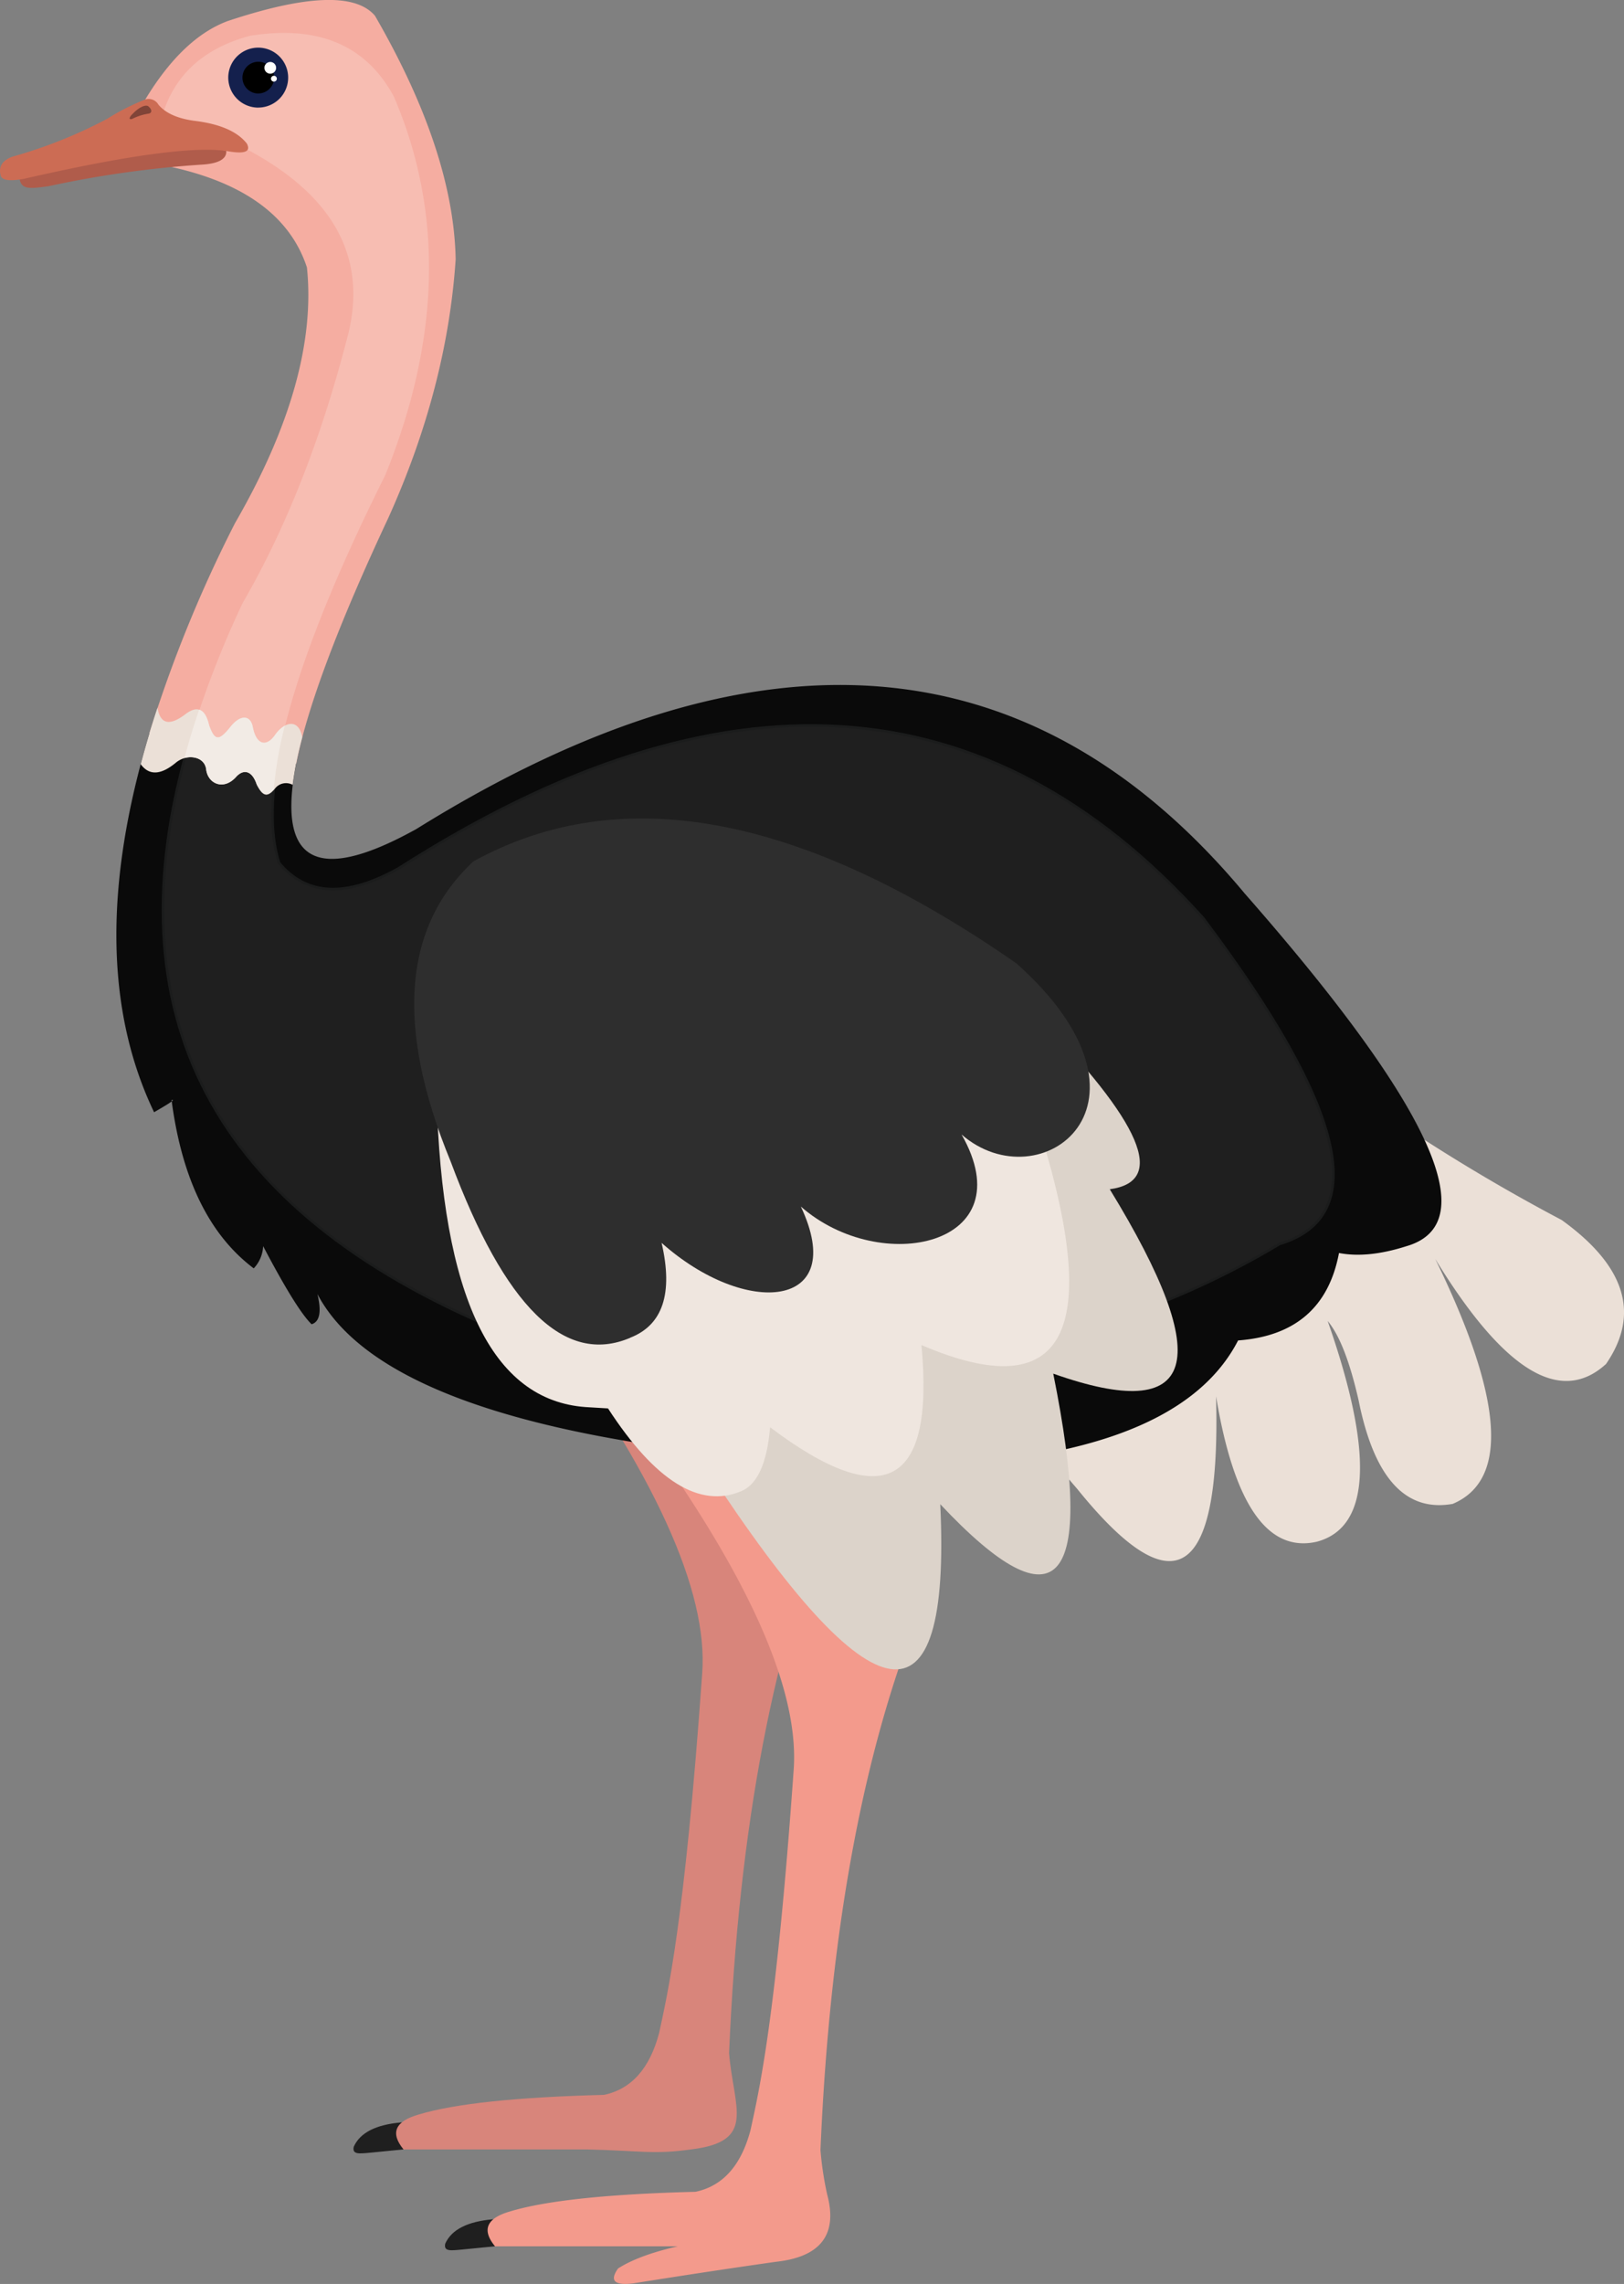 <svg xmlns="http://www.w3.org/2000/svg" width="355.73" height="500" viewBox="0 0 355.73 500">
  <rect x="0" y="0" width="355.73" height="500" fill="#808080" stroke="none"/>
  <defs>
    <style>
      .cls-1 {
        fill: #ebe0d7;
      }

      .cls-1, .cls-10, .cls-11, .cls-12, .cls-13, .cls-14, .cls-15, .cls-16, .cls-17, .cls-18, .cls-2, .cls-3, .cls-4, .cls-5, .cls-6, .cls-7, .cls-8, .cls-9 {
        fill-rule: evenodd;
      }

      .cls-2, .cls-8 {
        fill: #1f1f1f;
      }

      .cls-3 {
        fill: #d8857b;
      }

      .cls-4 {
        fill: #0a0a0a;
      }

      .cls-5 {
        fill: #f39a8c;
      }

      .cls-6 {
        fill: #f5ada1;
      }

      .cls-7 {
        fill: #f7bdb2;
      }

      .cls-8 {
        stroke: #1b1c1c;
        stroke-miterlimit: 10;
        stroke-width: 0.57px;
      }

      .cls-9 {
        fill: #dcd3ca;
      }

      .cls-10 {
        fill: #efe6df;
      }

      .cls-11 {
        fill: #2e2e2e;
      }

      .cls-12 {
        fill: #14204d;
      }

      .cls-14 {
        fill: #b05c4b;
      }

      .cls-15 {
        fill: #cc6c54;
      }

      .cls-16 {
        fill: #fff;
      }

      .cls-17 {
        fill: #804438;
      }

      .cls-18 {
        fill: #f2ebe5;
      }
    </style>
  </defs>
  <title>Strauss OstrichРесурс 1</title>
  <g id="Слой_2" data-name="Слой 2">
    <g id="Слой_3" data-name="Слой 3">
      <g>
        <path class="cls-1" d="M236,326q-81.93-94.83,68.65-81.32a404.26,404.26,0,0,0,37.42,22.4q21,15.11,9.73,31.52-15,13.69-37.42-23,22.39,45.8,3.83,53.63Q302.68,332,297.6,306.57q-2.91-12.78-6.78-17.38,15.26,43.56-2.35,48.32-16.2,3.71-22.1-31.83Q268,365.59,236,326Z"/>
        <path class="cls-2" d="M108.43,491.76q2-3.33-.37-5.92-8.44.71-10.53,5.33c-.38,1.73,1.12,1.53,3.39,1.33l7.51-.74Z"/>
        <path class="cls-2" d="M88.39,470.55c1.32-2.22,1.19-4.2-.37-5.92-5.62.46-9.14,2.24-10.53,5.33-.38,1.72,1.12,1.53,3.39,1.33l7.51-.74Z"/>
        <path class="cls-3" d="M132.3,458.61q9-1.89,12.08-13.55c1.82-8.49,5.56-24,9.43-78.67q2.07-27.15-35.66-78.09,50.31-.09,64.83,39.48Q162.88,375,159.7,449.48c1,12.09,6.09,19.34-8.32,21.07-8.26,1.16-10.85.28-22.91,0H88.39q-4.47-5.44,3.39-7.66,11.77-3.54,40.52-4.28Z"/>
        <path class="cls-4" d="M68.21,289.92c1.82-.52,2.26-2.74,1.32-6.63Q86.69,315.93,194,321.16q63.21-.51,77.2-27.71,18.75-1.38,22.1-19.14c4.18.8,9.09.32,14.73-1.48q25.92-7.44-35.36-77.2Q202.94,112,91.2,181.49q-32.79,18.22-26.31-14.38a193.1,193.1,0,0,1-32.14-6.62q-15,49.6,1,83c3.48-2,4.76-2.87,3.83-2.65q3.38,25.84,18,36.83a7.55,7.55,0,0,0,2.06-4.86q7.31,13.91,10.61,17.09Z"/>
        <path class="cls-5" d="M152.34,479.83q9-1.89,12.07-13.55c1.83-8.5,5.56-24,9.43-78.68q2.08-27.15-35.65-78.08Q188.5,309.43,203,349q-20.11,47.21-23.28,121.7a72,72,0,0,0,1.47,9.72q3.51,13.11-11.19,14.73-14.16,2-31.24,4.72-6.25.79-3.38-3.25,4.48-2.89,13.1-4.86H108.43q-4.47-5.44,3.39-7.66,11.78-3.54,40.52-4.27Z"/>
        <path class="cls-6" d="M64.89,167.11q3.7-18.6,20.19-53.77Q97.94,84.82,99.81,56.77,99.36,33.21,82.13,3.44,75.77-4,49.87,4.61,40,8.29,31.82,21.78q3,14.22,3,14.22,26.63,5,32.41,22.54,2.53,24.36-15.76,56a290.9,290.9,0,0,0-18.74,46,193.1,193.1,0,0,0,32.14,6.62Z"/>
        <path class="cls-7" d="M41.47,162.38A216.28,216.28,0,0,1,53.16,132q14.4-24.82,23.13-58.93,7.89-32.29-40.66-48Q39.7,11.87,54.79,7.83,77.25,4.26,86.32,21.24,102.54,59.15,84.4,104q-17.76,35.5-22.75,58.34l-3.73,1.18Z"/>
        <path class="cls-8" d="M280.35,272.29Q211,313.89,109.15,291.15,15.11,252,41.47,162.38L57.62,164l4-1.59Q58,179,61.12,188.9q9,10.85,26.23,1.18Q193,122.52,263.55,201q46.82,62.18,16.8,71.31Z"/>
        <path class="cls-9" d="M226.59,221.7q-70.4,18-71.9,99.6,54.9,84.13,51.27,8,38.86,41.36,24.75-28.58,47.37,16.77,12.38-40.37,18.9-2.55-16.5-38.61Z"/>
        <path class="cls-10" d="M227.33,246.16,95.62,239.68q1.75,66.18,32.7,68.36l4.86.29q15.51,23.85,29.17,18.13,5.31-2.18,6.34-14,37.49,28.23,33.15-18,47.26,20.25,25.49-48.33Z"/>
        <path class="cls-11" d="M138.05,292.87q-21.54,9.18-39.34-38.6-18.17-44.16,5-65.71,48.51-26.64,119,22.39c34.44,30.87,5.12,52.38-12.08,37.42,13.85,24.32-17.69,31.15-35.21,15.77,10.61,22.5-12.08,24.36-30.5,7.95q3.84,16.62-6.92,20.78Z"/>
        <path class="cls-1" d="M34.5,154.93q.87,5.34,6,1.51,4-3.16,5.3,2.36c1.23,3.41,2.14,3.48,4.65.36,2.16-2.77,4.44-2.7,4.93.08.76,3.84,3,4.47,5,1.47,2.44-3.17,5.2-3,5.82.71h0a77.94,77.94,0,0,0-2.09,10.4,3.05,3.05,0,0,0-3.88.82c-1.68,2-2.65,1.72-4-.89-1-3-2.81-3.43-4.42-1.76-2.81,3.24-6.27,1.57-6.64-1.48S41,165,38.6,166.9q-5,4.2-7.78.4,1.6-6.06,3.68-12.37Z"/>
        <path class="cls-12" d="M56.57,23.55A6.56,6.56,0,1,0,50,17a6.58,6.58,0,0,0,6.55,6.56Z"/>
        <path class="cls-13" d="M56.57,20.46A3.47,3.47,0,1,0,53.11,17a3.47,3.47,0,0,0,3.46,3.47Z"/>
        <path class="cls-14" d="M4.3,39.31Q30.54,28,49.57,33.05c.09,1.79-1.76,2.8-5.52,3a229,229,0,0,0-33.44,4.72c-3.9.52-5.81.82-6.31-1.48Z"/>
        <path class="cls-15" d="M34.69,22.89a2.47,2.47,0,0,0-2.87-1.11A49.13,49.13,0,0,0,23.5,26,104.52,104.52,0,0,1,2.72,34.3C.4,35.16-.44,36.61.22,38.65c.51.88,2.15,1,4.93.52q33.51-7.68,44.42-6.12c4,.74,5.45.2,4.5-1.62q-3.14-4-11.64-5-5.44-.77-7.74-3.53Z"/>
        <path class="cls-16" d="M59.21,16.13a1.28,1.28,0,1,0-1.29-1.28,1.28,1.28,0,0,0,1.29,1.28Z"/>
        <path class="cls-16" d="M60,17.87a.64.64,0,0,0,0-1.28.64.64,0,0,0,0,1.28Z"/>
        <path class="cls-17" d="M29.14,24.84c-1.14,1.07-.85,1.55.11,1.05a11.54,11.54,0,0,1,3.23-1c.82-.1.91-.85.05-1.58-.48-.47-1.91,0-3.39,1.53Z"/>
        <path class="cls-18" d="M43.68,155.39c1,.31,1.68,1.45,2.13,3.41,1.23,3.41,2.14,3.48,4.65.36,2.16-2.77,4.44-2.7,4.93.08.76,3.84,3,4.47,5,1.47a6.71,6.71,0,0,1,2-1.85,86.33,86.33,0,0,0-2.42,14c-1.55,1.71-2.48,1.33-3.74-1.15-1-3-2.81-3.43-4.42-1.76-2.81,3.24-6.27,1.57-6.64-1.48-.21-2.25-2.59-3.09-4.76-2.53q1.47-5.49,3.22-10.6Z"/>
      </g>
    </g>
  </g>
</svg>
